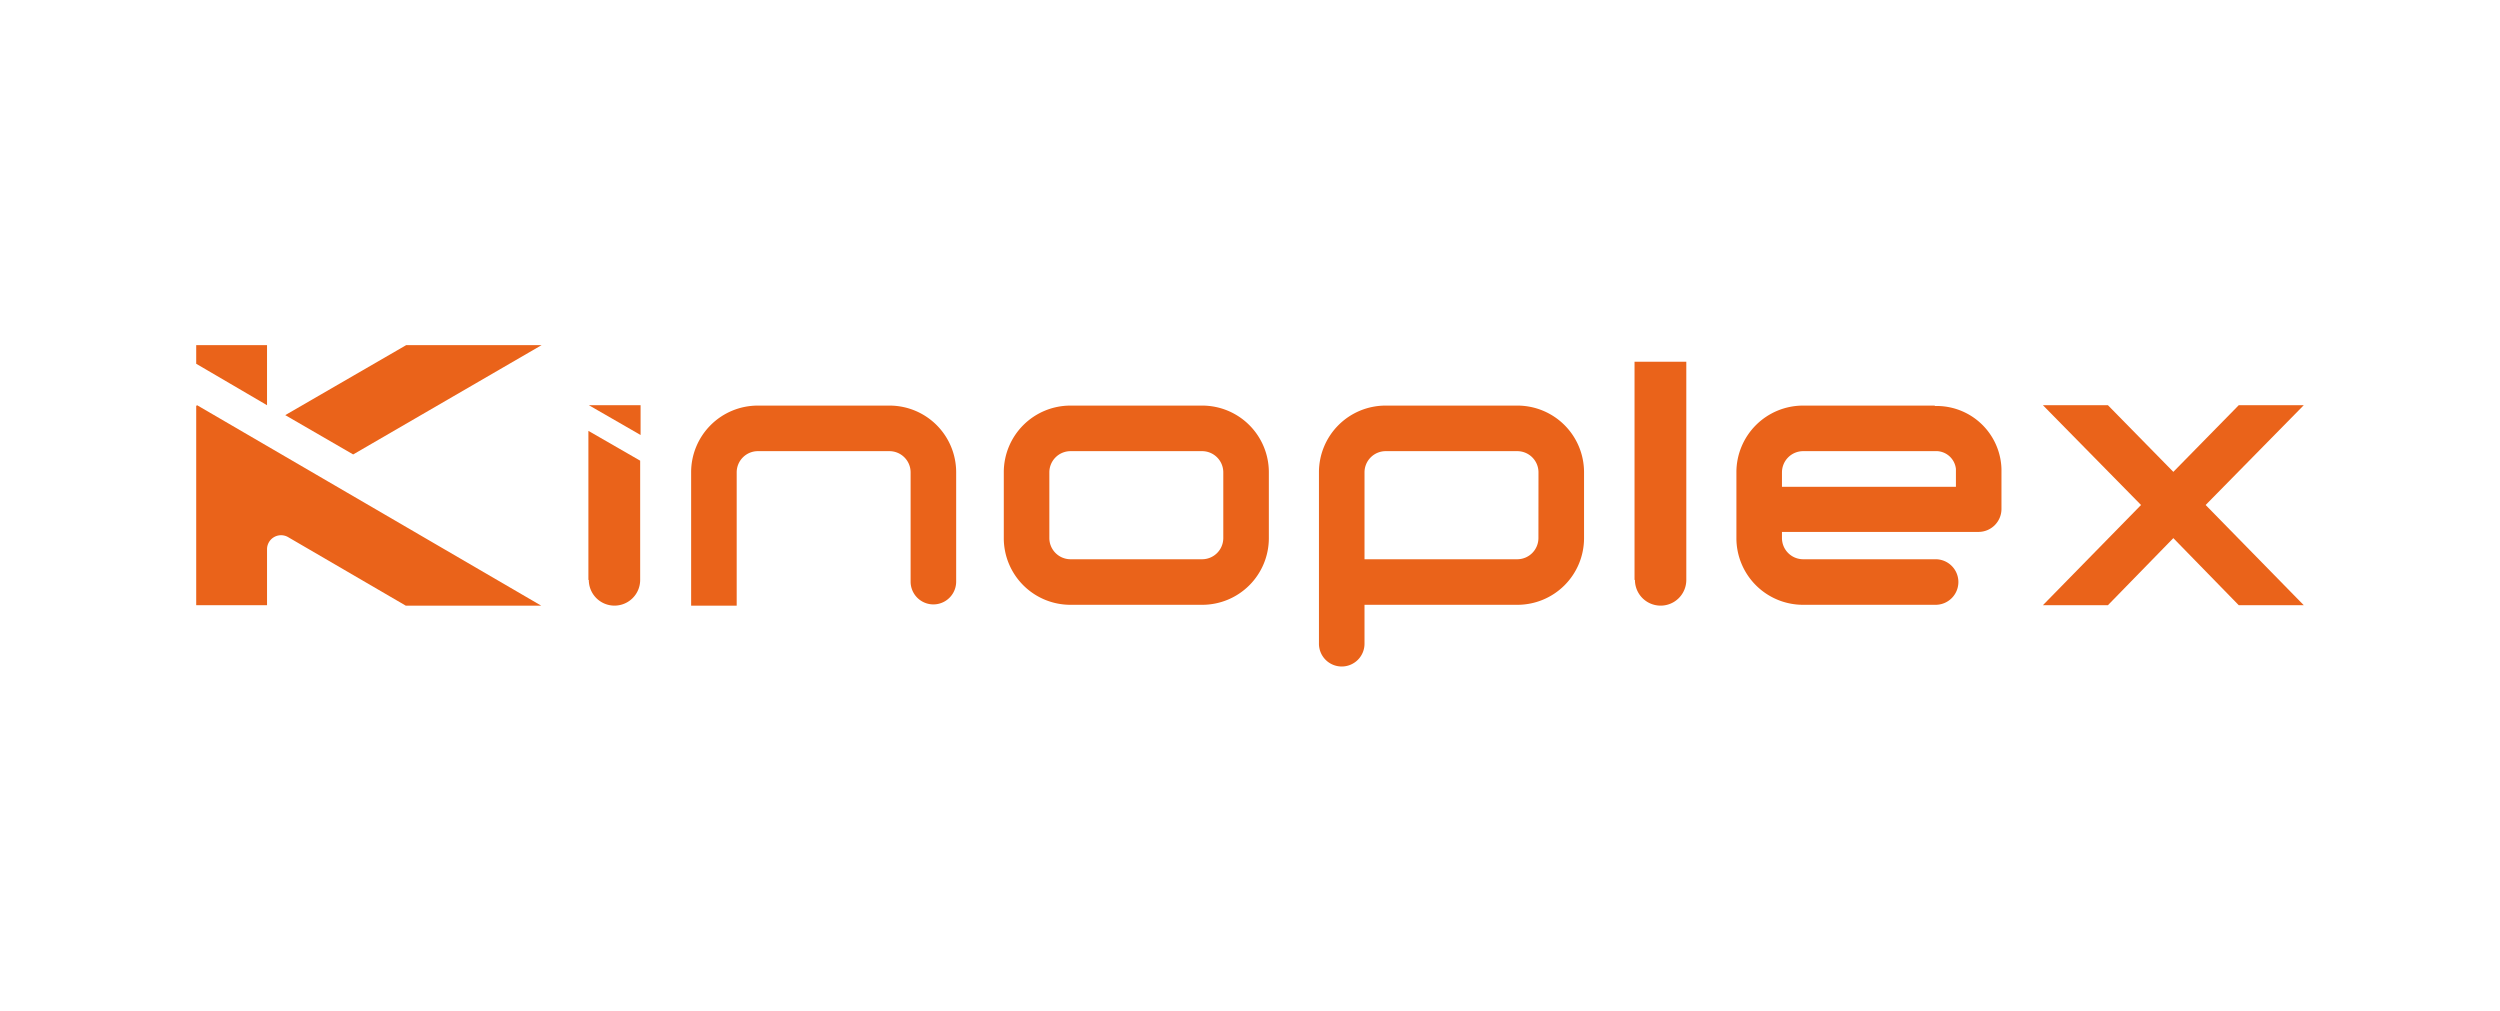 <svg xmlns="http://www.w3.org/2000/svg" xmlns:xlink="http://www.w3.org/1999/xlink" width="356" height="144" viewBox="0 0 356 144"><defs><clipPath id="clip-path"><rect id="Ret&#xE2;ngulo_5" data-name="Ret&#xE2;ngulo 5" width="356" height="144" transform="translate(1410 80)" fill="#fff" stroke="#707070" stroke-width="1"></rect></clipPath></defs><g id="Grupo_de_m&#xE1;scara_4" data-name="Grupo de m&#xE1;scara 4" transform="translate(-1410 -80)" clip-path="url(#clip-path)"><g id="kinoplex" transform="translate(1437.94 129.147)"><path id="Caminho_74" data-name="Caminho 74" d="M10.085,0H0V2.654l10.085,5.9Z" fill="#ea631a"></path><path id="Caminho_75" data-name="Caminho 75" d="M.118,10.2H0V38.628H10.085V30.666A2,2,0,0,1,13.033,28.9l16.808,9.79H49.126L.118,10.143h0Z" transform="translate(0 -1.592)" fill="#ea631a"></path><path id="Caminho_76" data-name="Caminho 76" d="M15.04,9.967l9.672,5.6L51.545,0H32.261Z" transform="translate(-2.361)" fill="#ea631a"></path><path id="Caminho_77" data-name="Caminho 77" d="M66.317,10.143l7.372,4.246V10.143Z" transform="translate(-10.41 -1.592)" fill="#ea631a"></path><path id="Caminho_78" data-name="Caminho 78" d="M66.306,35.711a3.656,3.656,0,1,0,7.313,0V18.727l-7.372-4.246V35.711Z" transform="translate(-10.399 -2.273)" fill="#ea631a"></path><path id="Caminho_79" data-name="Caminho 79" d="M243.012,33.878a3.656,3.656,0,0,0,7.313,0V2.8h-7.372V33.878Z" transform="translate(-38.135 -0.439)" fill="#ea631a"></path><path id="Caminho_80" data-name="Caminho 80" d="M164.661,10.213H145.907a9.489,9.489,0,0,0-9.495,9.495v9.377a9.489,9.489,0,0,0,9.495,9.495h18.754a9.489,9.489,0,0,0,9.495-9.495V19.708a9.489,9.489,0,0,0-9.495-9.495Zm3.008,18.872a3.02,3.02,0,0,1-3.008,3.008H145.907a3.02,3.02,0,0,1-3.008-3.008V19.708a3.02,3.02,0,0,1,3.008-3.008h18.754a3.02,3.02,0,0,1,3.008,3.008Z" transform="translate(-21.412 -1.603)" fill="#ea631a"></path><path id="Caminho_81" data-name="Caminho 81" d="M217.9,10.213H199.142a9.489,9.489,0,0,0-9.495,9.495V44.065a3.244,3.244,0,1,0,6.487,0V38.58H217.9a9.489,9.489,0,0,0,9.495-9.495V19.708a9.489,9.489,0,0,0-9.495-9.495ZM220.9,29.085a3.02,3.02,0,0,1-3.008,3.008H196.135V19.708a3.02,3.02,0,0,1,3.008-3.008H217.9a3.02,3.02,0,0,1,3.008,3.008Z" transform="translate(-29.768 -1.603)" fill="#ea631a"></path><path id="Caminho_82" data-name="Caminho 82" d="M288.411,10.213H269.657a9.489,9.489,0,0,0-9.495,9.495v9.377a9.489,9.489,0,0,0,9.495,9.495H288.47a3.244,3.244,0,1,0,0-6.487H269.657a3.02,3.02,0,0,1-3.008-3.008V28.2h28.013a3.272,3.272,0,0,0,3.244-3.244V19.236a9.236,9.236,0,0,0-9.495-8.964Zm-21.761,9.495a3.02,3.02,0,0,1,3.008-3.008h18.754a2.839,2.839,0,0,1,3.008,2.536v2.536H266.649V19.708Z" transform="translate(-40.837 -1.603)" fill="#ea631a"></path><path id="Caminho_83" data-name="Caminho 83" d="M111.845,10.213H93.091A9.489,9.489,0,0,0,83.6,19.708V38.7h6.487V19.708A3.02,3.02,0,0,1,93.091,16.7h18.754a3.02,3.02,0,0,1,3.008,3.008V35.336a3.244,3.244,0,0,0,6.487,0V19.708a9.489,9.489,0,0,0-9.495-9.495Z" transform="translate(-13.122 -1.603)" fill="#ea631a"></path><path id="Caminho_84" data-name="Caminho 84" d="M349.082,10.143h-9.259l-9.318,9.495-9.318-9.495h-9.259l13.977,14.213L311.928,38.628h9.259l9.318-9.554,9.318,9.554h9.259L335.105,24.356Z" transform="translate(-48.962 -1.592)" fill="#ea631a"></path></g></g></svg>